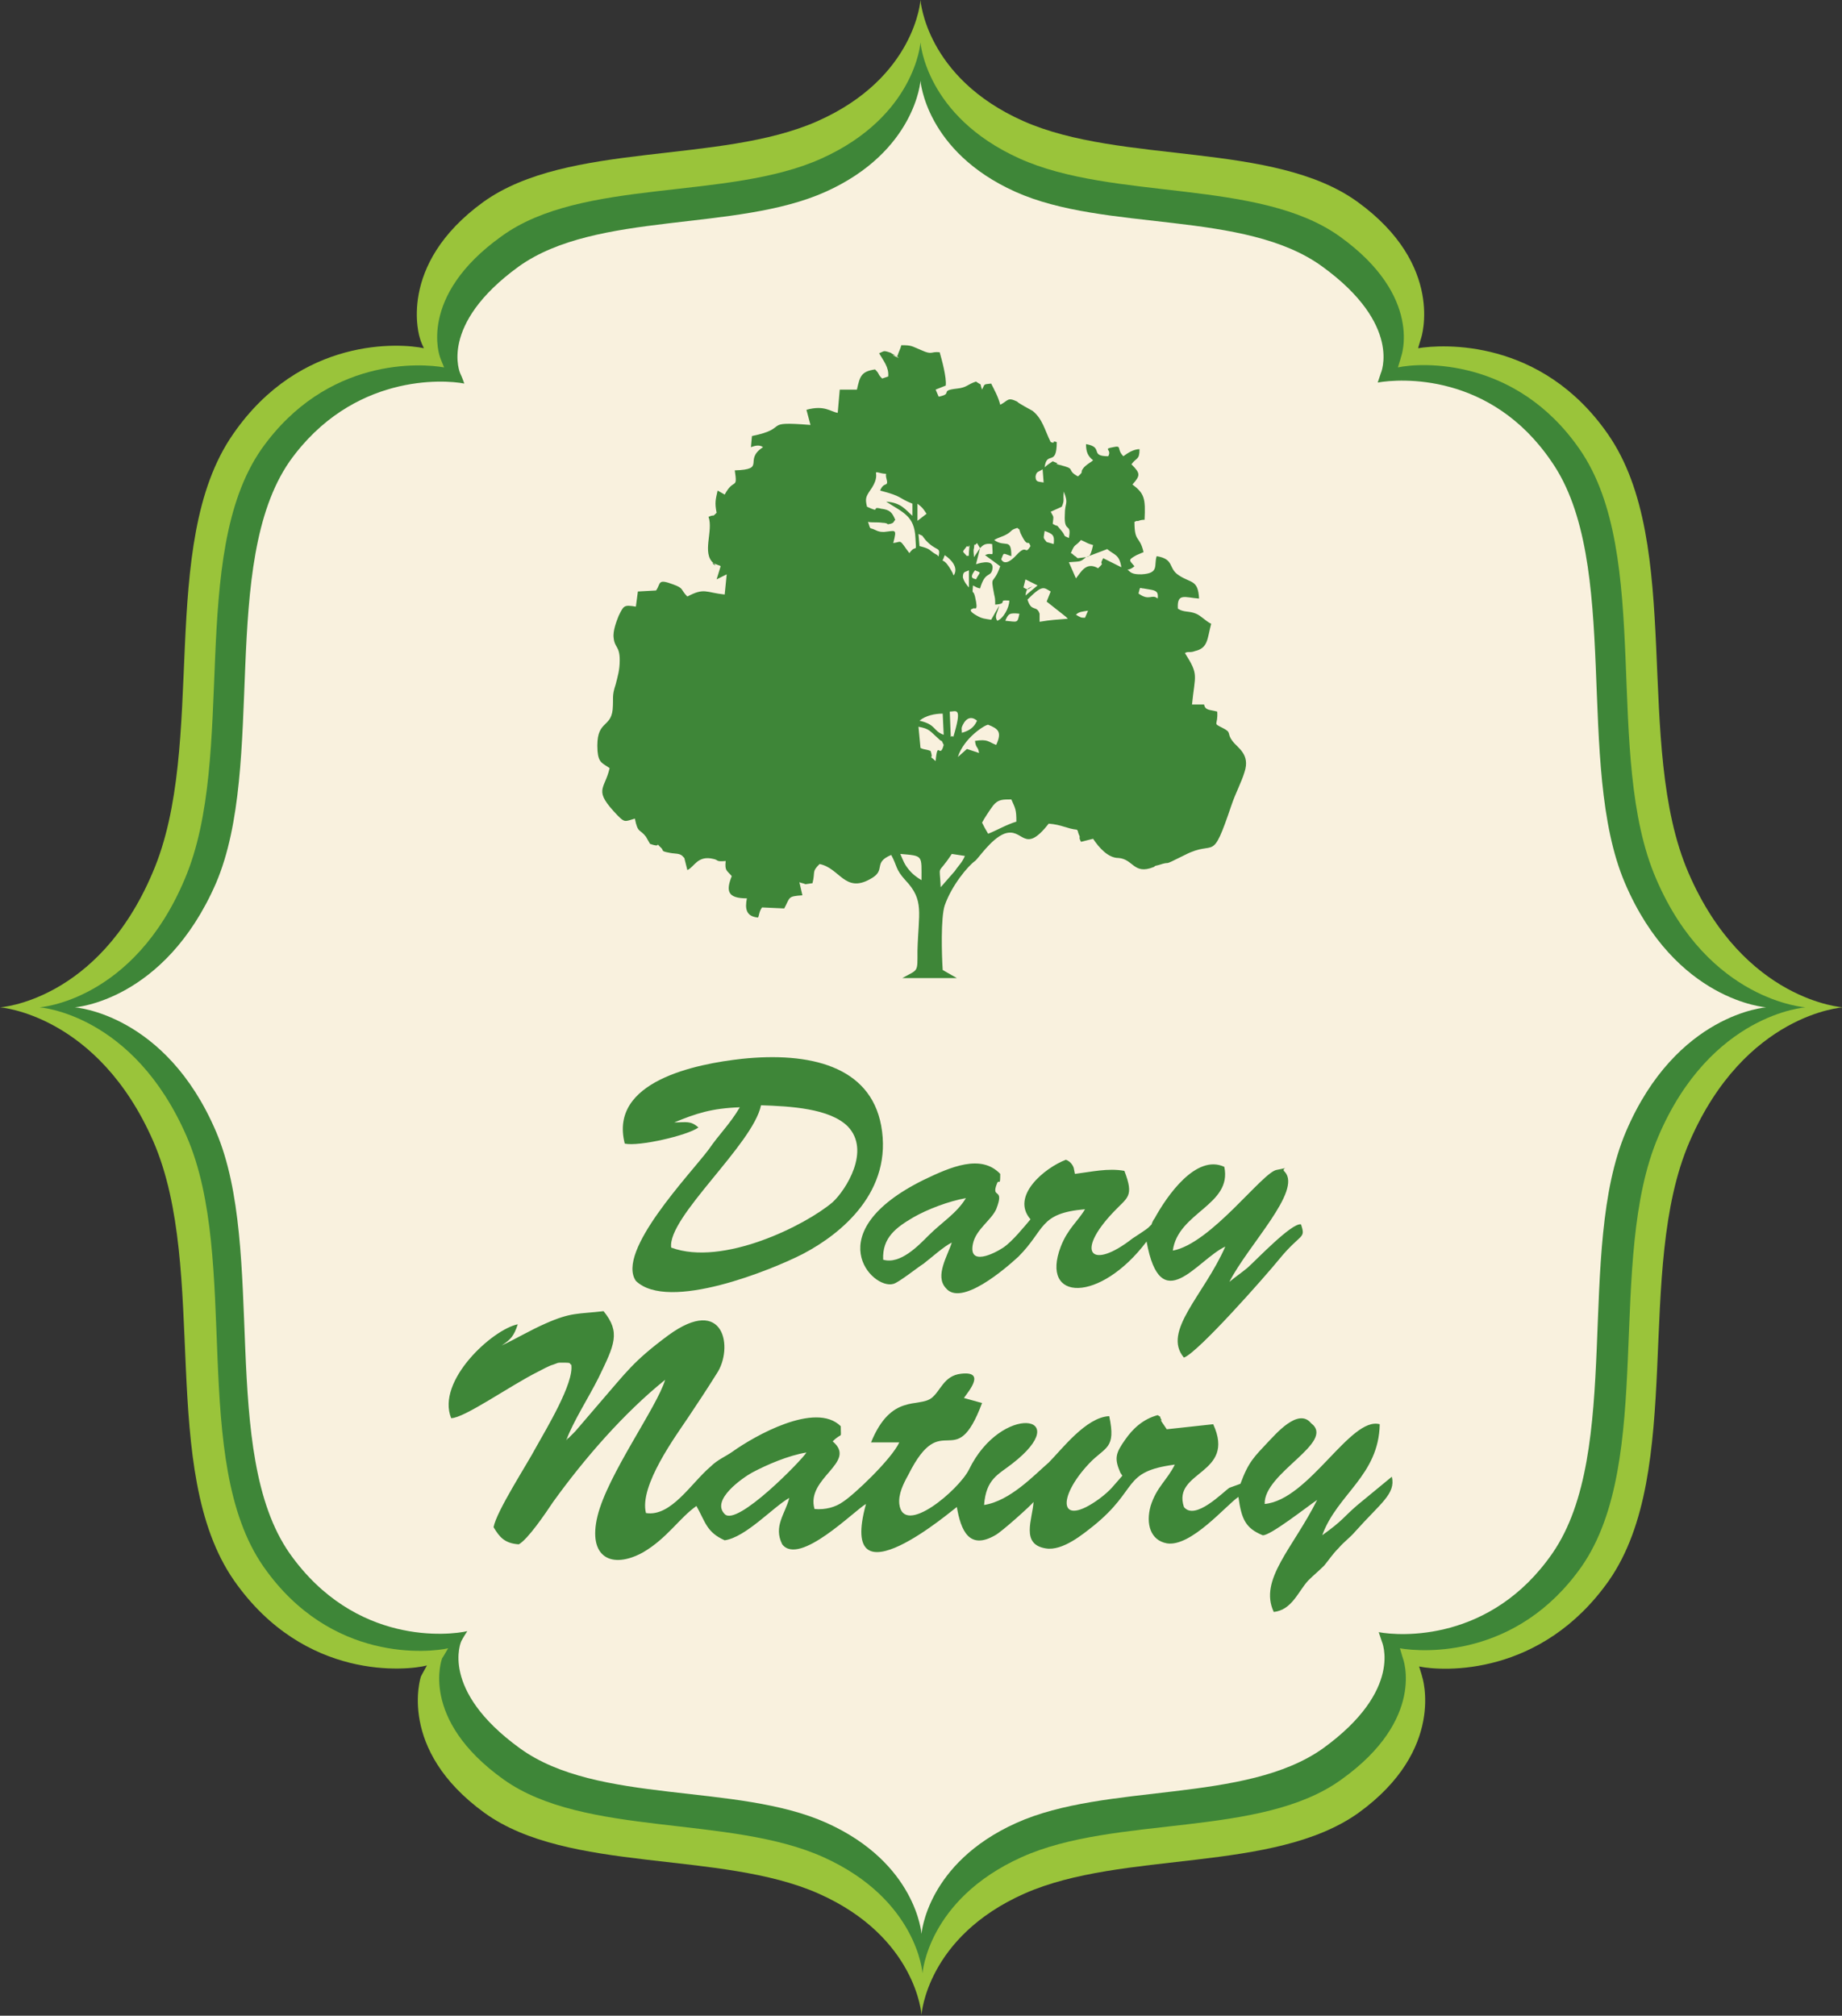<?xml version="1.0" encoding="UTF-8"?> <!-- Generator: Adobe Illustrator 26.3.1, SVG Export Plug-In . SVG Version: 6.00 Build 0) --> <svg xmlns="http://www.w3.org/2000/svg" xmlns:xlink="http://www.w3.org/1999/xlink" version="1.1" id="Layer_1" x="0px" y="0px" viewBox="0 0 182.5 199.7" style="enable-background:new 0 0 182.5 199.7;" xml:space="preserve"><rect x="0" y="0" width="182.5" height="199.7" fill="#333333" stroke="none"/> <style type="text/css"> .st0{fill:#9AC43A;} .st1{fill-rule:evenodd;clip-rule:evenodd;fill:#3E8638;} .st2{fill-rule:evenodd;clip-rule:evenodd;fill:#F9F1DE;} </style> <g> <path class="st0" d="M167.3,86.5c-5.5-12.7-0.4-32.6-8-43.5c-6.6-9.5-16.4-8.9-18.8-8.5c0.2-0.7,0.3-1,0.3-1s2.4-7.2-6.3-13.5 c-8.3-6-23.4-3.7-33.1-8C91.7,7.7,91.2,0,91.2,0s-0.5,7.7-10.2,12c-9.7,4.3-24.7,2-33.1,8c-8.7,6.3-6.3,13.5-6.3,13.5 s0.1,0.4,0.4,1c-2.3-0.5-12.2-1.2-18.9,8.5c-7.6,10.9-2.5,30.8-8,43.5C9.7,99.2,0,99.8,0,99.8s9.7,0.7,15.2,13.3 c5.5,12.7,0.4,32.6,8,43.5c7,10,17.2,8.9,19.1,8.4c-0.4,0.7-0.6,1.1-0.6,1.1s-2.4,7.2,6.3,13.5c8.3,6,23.4,3.7,33.1,8 c9.7,4.3,10.2,12,10.2,12s0.5-7.7,10.2-12c9.7-4.3,24.7-2,33.1-8c8.7-6.3,6.3-13.5,6.3-13.5s-0.1-0.4-0.3-1 c2.4,0.5,12.1,1,18.8-8.5c7.6-10.9,2.5-30.8,8-43.5c5.5-12.7,15.2-13.3,15.2-13.3S172.8,99.2,167.3,86.5z"></path> <path class="st1" d="M164.1,87.1c-5.3-12.2-0.3-32.1-7.6-42.6c-6.3-9.1-15.7-8.6-18-8.1c0.2-0.6,0.3-1,0.3-1s2.3-6-6.1-12 c-8-5.7-22.4-3.5-31.7-7.7c-9.3-4.2-9.8-11.5-9.8-11.5s-0.5,7.3-9.8,11.5c-9.3,4.2-23.7,1.9-31.7,7.7c-8.4,6-6.1,12-6.1,12 s0.1,0.3,0.4,1c-2.2-0.4-11.6-1.1-18.1,8.1c-7.3,10.5-2.4,30.4-7.6,42.6C13.2,99.2,3.9,99.8,3.9,99.8s9.3,0.6,14.6,12.8 s0.3,32.1,7.6,42.6c6.7,9.6,16.5,8.5,18.3,8.1c-0.4,0.7-0.6,1-0.6,1s-2.3,6,6.1,12c8,5.7,22.4,3.5,31.7,7.7 c9.3,4.2,9.8,11.5,9.8,11.5s0.5-7.3,9.8-11.5c9.3-4.2,23.7-1.9,31.7-7.7c8.4-6,6.1-12,6.1-12s-0.1-0.3-0.3-1c2.3,0.4,11.6,1,18-8.1 c7.3-10.5,2.4-30.4,7.6-42.6s14.6-12.8,14.6-12.8S169.3,99.2,164.1,87.1z"></path> <path class="st2" d="M161.1,112.1c-5,11.7-0.3,31.7-7.3,41.8c-6.1,8.8-15.1,8.2-17.2,7.8c0.2,0.6,0.3,0.9,0.3,0.9s2.2,4.8-5.8,10.6 c-7.7,5.5-21.5,3.4-30.4,7.4c-8.9,4-9.4,11-9.4,11s-0.5-7-9.4-11c-8.9-4-22.7-1.8-30.4-7.4c-8-5.8-5.8-10.6-5.8-10.6s0.2-0.4,0.6-1 c-1.7,0.4-11.1,1.5-17.6-7.7c-7-10-2.3-30.1-7.3-41.8c-5-11.7-14-12.3-14-12.3s8.9-0.6,14-12.3c5-11.7,0.3-31.7,7.3-41.8 C34.9,37,44,37.6,46,38c-0.2-0.6-0.4-1-0.4-1s-2.2-4.8,5.8-10.6c7.7-5.5,21.5-3.4,30.4-7.4c8.9-4,9.4-11,9.4-11s0.5,7,9.4,11 c8.9,4,22.7,1.8,30.4,7.4c8,5.8,5.8,10.6,5.8,10.6s-0.1,0.3-0.3,0.9c2.2-0.4,11.2-1,17.2,7.8c7,10,2.3,30.1,7.3,41.8 c5,11.7,14,12.3,14,12.3S166.1,100.4,161.1,112.1z"></path> </g> <g> <path class="st1" d="M119.3,69.8l-1.2,0c0.3-3,0.7-2.9-0.7-5.1c0.3-0.2,0.5,0,1-0.2c1.3-0.3,1.2-1.2,1.6-2.7c-0.6-0.3-1-0.8-1.5-1 c-0.7-0.3-1.2-0.1-1.8-0.5c-0.1-1.6,0.7-1.1,2.1-1c-0.1-1.9-0.8-1.5-2-2.3c-1.1-0.7-0.4-1.6-2.2-1.9c-0.3,0.9,0.3,1.7-1.5,1.8 c-0.4,0-0.9,0-1.2-0.3c-0.4-0.4-0.2,0.1,0.5-0.5c-0.5-0.6-0.7-0.6,0.2-1.1l0.7-0.3c-0.4-1.7-0.9-0.9-0.9-3c0.4-0.2,0.2,0,0.4-0.1 c0.3-0.1,0.4-0.1,0.6-0.1c0.1-2.1,0-2.6-1.2-3.5c0.8-0.9,0.8-1.1-0.1-2c0.5-0.7,0.8-0.4,0.8-1.5c-0.6,0-1.2,0.4-1.6,0.7 c-0.7-0.7-0.1-1.1-1-0.9c-1.1,0.2-0.1,0.2-0.5,0.9c-1.9,0-0.4-0.9-2.2-1.2c0,0.8,0.2,1.2,0.7,1.6c-0.2,0.2-0.5,0.3-0.9,0.7 c-0.5,0.6,0.1,0.3-0.6,0.9c-1.1-0.6-0.3-0.7-1.3-1c-1.9-0.5,0.1,0-1.2-0.5c-0.3,0.2-0.6,0.4-0.8,0.6c0.2-1.7,1.2,0,1.2-2.5 c-0.6-0.2,0,0.2-0.6,0c-0.6-1.2-0.8-2.3-1.8-3.1c0,0-1.5-0.8-1.5-0.9c-1-0.5-0.9-0.1-1.7,0.3c-0.2-0.8-0.6-1.5-0.9-2.1 c-0.8,0.1-0.6,0-0.9,0.6c-0.3-0.8,0.1-0.3-0.6-0.8c-0.9,0.3-0.9,0.6-1.9,0.7C93,38.7,94.5,39,93,39.3l-0.3-0.7l1-0.4 c0.1-0.8-0.4-2.6-0.6-3.3c-0.9-0.1-0.7,0.3-1.8-0.2c-1-0.4-0.9-0.5-2-0.5c-0.1,0.4-0.2,0.5-0.4,1.1c-1.4-0.5,1.2,0.7-0.4-0.2 c-0.5-0.2,0.2,0-0.4-0.2c-0.6-0.2-0.5-0.1-1,0.1c0.4,0.7,1,1.4,0.9,2.3l-0.6,0.2c-0.5-0.5-0.2-0.4-0.7-0.9c-1.4,0.2-1.5,0.7-1.8,2 l-1.7,0l-0.2,2.3c-0.7-0.1-1.3-0.8-3.1-0.3l0.4,1.5c-5-0.4-1.9,0.3-5.8,1.1l-0.1,1.1c0.3-0.1,0.8-0.3,1.2,0c-2,1.3,0.4,2.2-2.8,2.3 c0.3,2-0.1,0.7-1,2.4l-0.7-0.4c-0.2,0.9-0.3,1.2-0.1,2.2c-0.5,0.5-0.1,0.1-0.8,0.4c0.5,1.4-0.7,3.6,0.5,4.6 c0.7,0.6-0.9-0.4,0.5,0.2c0,0,0.1,0,0.2,0.1L71,57.4l1-0.5l-0.2,2c-1.9-0.2-2-0.7-3.7,0.2c-0.7-0.7-0.3-0.8-1.4-1.2 c-1.6-0.6-1.2-0.1-1.7,0.6l-1.8,0.1L63,60.1c-1.2-0.2-1.2-0.1-1.7,0.9c-0.2,0.5-0.6,1.5-0.5,2.2c0.1,1,0.6,0.8,0.6,2.2 c0,1-0.2,1.6-0.4,2.4c-0.4,1.2-0.2,1.3-0.3,2.5c-0.2,1.9-1.7,1-1.5,4.1c0.1,1.2,0.5,1.2,1.2,1.7c-0.5,2.2-1.7,2.1,0.8,4.7 c0.7,0.7,0.7,0.6,1.7,0.3c0.3,1.5,0.5,1,1.1,1.8c0.1,0.2,0.3,0.5,0.4,0.7c1.4,0.5,0.3-0.4,1,0.3c0.5,0.4-0.1,0.4,1,0.6 c0.5,0.1,1,0,1.3,0.4c0,0,0.1,0.1,0.1,0.1l0.3,1.2c0.7-0.3,1-1.5,2.6-1.1c0.5,0.1,0.2,0.3,1.2,0.2c-0.1,1,0.1,0.9,0.6,1.5 C71.9,88.3,72.1,89,74,89c-0.2,1-0.1,1.8,1.1,1.9c0.1-0.1,0.1-0.6,0.4-1l2.2,0.1c0.6-1.1,0.3-1.2,1.8-1.3l-0.3-1.3 c0.2,0.1,0.4,0.1,0.6,0.2l0.7-0.1c0.3-1.2-0.1-1.1,0.7-1.9c2,0.4,2.5,2.9,5,1.5c1.7-0.9,0.2-1.6,2.1-2.4c0.6,1.1,0.4,1.4,1.4,2.5 c1.9,2,1.3,3.2,1.2,7c0,2.2,0.1,1.8-1.5,2.7l5.4,0l-1.4-0.8c-0.1-1.5-0.2-5.2,0.2-6.4c0.7-2,2.3-3.9,3-4.4c0.3-0.2,1.6-2.2,2.9-2.7 c1.9-0.7,1.9,2.2,4.4-1c1.3,0.1,1.8,0.5,2.8,0.6c0.2,0.3,0,0,0.2,0.5c0.2,0.4-0.1,0.1,0.2,0.7l1.2-0.3c0.6,0.9,1.5,1.9,2.5,1.9 c1.5,0.1,1.5,1.7,3.5,0.9c0.4-0.2-0.3,0,0.5-0.2c1.5-0.5,0,0.3,2.6-1c3.1-1.6,2.6,1,4.6-4.9c0.4-1.2,1-2.3,1.3-3.3 c0.6-1.8-0.7-2.4-1.2-3.1c-0.6-0.8,0-0.8-1-1.3c-1-0.5-0.4-0.2-0.5-1.6C119.9,70.3,119.4,70.4,119.3,69.8z M103.4,47.8 c-0.5-0.1-0.8,0-0.8-0.6c0.1-0.5,0.2-0.4,0.7-0.7L103.4,47.8z M85.9,50.2c-0.2-0.8-0.1-1,0.3-1.6c1.3-1.8-0.1-2,1.2-1.7 c0.6,0.1,0.3-0.1,0.4,0.4c0.3,1.1-0.2,0.3-0.6,1.3c2.3,0.6,1.7,0.7,3.2,1.3l0,1.2c-0.7-0.6-1.1-1.3-2.6-1.4 c1.7,1.1,2.8,1.4,2.9,3.6c0.1,1.7,0.1,0.5-0.6,1.5l-0.3-0.4c-0.7-1-0.5-0.7-1.3-0.6c0.4-1.5,0.2-1.2-0.9-1.1c-0.3,0-0.5,0-0.9-0.2 c-0.6-0.3-0.4,0.1-0.7-0.8c0.4,0.1,0.8,0,1.5,0.1c0,0,0.1,0,0.1,0c0.6,0.1,0.1,0.2,0.6,0.1c0.4-0.1,0.3-0.2,0.5-0.4 c-0.3-0.7-0.5-1-1.4-1.1C86.2,50.1,87.4,50.9,85.9,50.2z M105.2,50.2c0.3-0.7,0.1-0.6,0.2-1.5c0.5,1.3,0.1,1,0.1,2.3 c-0.1,1.9,0.7,0.7,0.4,2.3c-0.7-0.3-0.2-0.1-0.8-0.8c-0.6-0.7-0.1-0.2-0.8-0.6c0.1-0.9,0.1-0.6-0.2-1.2L105.2,50.2z M90.9,49.9 c0.5,0.4,0.5,0.4,0.9,1l-0.9,0.7L90.9,49.9z M101.1,52.8c0.8,1.7,0.7,0.5,1,1.3c-0.6,1-0.3-0.3-1.4,0.9c-1.2,1.3-1.5,0.4-1.5,0.4 c0.3-0.7,0.1-0.6,1-0.3c0-1.9-0.6-0.8-1.7-1.6c0.5-0.3,0.8-0.3,1.3-0.6c0.5-0.3,0.3-0.4,1-0.6C101.1,52.6,100.9,52.2,101.1,52.8z M103.5,52.6c0.8,0.3,1,0.4,0.9,1.3l-0.7-0.2C103.3,53.2,103.4,53.4,103.5,52.6z M92.7,54.9c-0.7-0.4-0.4-0.5-1.6-0.8l-0.1-1.2 c0.6,0.3,0.2,0,0.7,0.6c1.1,1.2,1.5,0.6,1.3,1.6C92.8,55.1,93.1,55.1,92.7,54.9z M97.1,54.3l-0.6,0.9c0-0.3-0.1-0.6,0-0.9 c0.1-0.8-0.1,0,0.3-0.5L97.1,54.3z M107.6,55.2l-0.8,0.1c-0.1,0-0.2-0.2-0.3-0.2c0,0-0.1-0.1-0.1-0.1c0,0-0.1,0-0.1-0.1l-0.2-0.1 c0.4-1,0.4-0.6,1-1.3c0.7,0.3,0.5,0.3,1.2,0.5C108,55.4,107.8,55.1,107.6,55.2z M97.1,54.3c0.3-0.3,0.5-0.5,1.2-0.4 c0.1,1.6,0.1,0.7-0.7,1.1l1.5,1.1c-0.7,2-1,0.7-0.6,2.8c0.1,0.4,0.1,0.5,0.1,1c1.4-0.1,0.1-0.5,1.4-0.4c0,0.7-0.6,1.8-1.2,2 c-0.3-0.5,0-0.7,0.2-1.5l-0.8,1.4c-0.6-0.1-0.9-0.1-1.4-0.4c-1.1-0.6-0.4-0.7-0.4-0.7c0.1-0.2,0.6,0.5,0.2-1.2 c-0.2-0.8-0.3,0-0.2-1.1c0.4,0.2,0.3,0.2,0.7,0.3c0.5-1.7,1-1.1,1.2-1.8c0.3-1.1-1-0.8-1.6-0.6L97.1,54.3z M96,54.7 c0,0.7-0.1,0.2-0.2,0.4c-0.5-0.6-0.5-0.3,0-1C96.1,54.4,96.1,53.4,96,54.7z M107.6,55.2l2.1-0.8c0.7,0.6,1.2,0.5,1.4,1.8l-1.8-0.9 c-0.5,0.9,0.3,0.2-0.5,1c-1.2-0.7-1.7,0.4-2.2,1l-0.7-1.6C107.1,55.6,107,55.7,107.6,55.2z M93.6,55c0.6,0.4,1.4,1.2,0.9,2 c0,0-0.1-0.1-0.1-0.2C93.3,54.7,93.2,56.2,93.6,55z M96.7,57.4c-0.1-0.1-0.8,0-0.1-0.9C97.3,56.8,97.1,56.6,96.7,57.4z M95.4,57.2 c0-0.6,0.2-0.5,0.6-0.7L96,58.2C95.8,58,95.5,57.6,95.4,57.2z M101.6,57.4l1.2,0.6l-1.2,1c0.1-0.7,0.2-0.7,0.7-0.9 c-0.5,0.3-0.4,0.4-0.9,0.1L101.6,57.4z M101.8,59.4c1.5-1.5,1.6-1.2,2.3-0.8l-0.4,1l1.9,1.5c0,0,0.1,0.1,0.1,0.1 c0,0,0.1,0.1,0.1,0.1c-1.2,0.1-1.6,0.1-2.8,0.3l0-0.8C102.7,59.9,102.2,60.7,101.8,59.4z M114.7,59.3c-0.6-0.5-0.8,0.3-1.9-0.5 c0.2-0.8,0.1-0.5,0.5-0.5l0.6,0.1C114.5,58.5,114.8,58.6,114.7,59.3z M99.6,61.5c0.3-0.7,0.4-0.8,1.4-0.7 C100.8,61.8,100.8,61.6,99.6,61.5z M107.5,61.2c-0.4,0-0.4,0-0.9-0.3c0.3-0.3,0.6-0.3,1.2-0.4L107.5,61.2z M94.1,70.5 c0.6,0,1.2-0.5,0.5,2c-0.3,1,0,0.2-0.4,0.5L94.1,70.5z M91.1,71.4c0.6-0.5,1.5-0.7,2.3-0.7l0.1,2.1C92.4,72.4,92.8,71.8,91.1,71.4z M95.3,72.6c0-0.4-0.1-0.4,0.1-0.8c0.6-1.2,1.4-0.4,1.4-0.4C96.5,72.1,96,72.4,95.3,72.6z M92.2,74.4c-0.5-0.2-0.6-0.1-1-0.3L91,72 c1.1,0.2,1.1,0.4,2,1.2c0.5,0.5,0.1-0.2,0.5,0.6c-0.4,1.5-0.6-0.6-0.8,1.6C91.7,74.5,92.6,75.6,92.2,74.4z M94.9,75 c0.6-1.9,2.7-3.2,3-3.2c1,0.4,1.4,0.7,0.8,2c-0.8-0.3-0.8-0.6-2.1-0.4c0.1,0.8,0.3,0.5,0.4,1.2l-1.2-0.4L94.9,75z M97.3,81.5 c0.2-0.4,0.8-1.3,1.1-1.7c0.5-0.6,0.9-0.6,1.8-0.6c0.4,0.9,0.5,1,0.5,2.2c-1,0.3-2,0.9-2.8,1.2C97.6,82.1,97.5,81.9,97.3,81.5z M89.2,84.6c2.3,0.2,2.1,0.1,2.1,2.6c-0.5-0.3-0.9-0.6-1.3-1.1C89.6,85.6,89.5,85.3,89.2,84.6z M93.2,87.9c-0.1-2.5-0.4-1,1.1-3.3 l1.3,0.2c-0.3,0.7-0.6,0.9-1,1.5L93.2,87.9z"></path> <path class="st1" d="M66.8,111.2c2.2-0.9,3.7-1.4,6.5-1.5c-1,1.7-2,2.6-3.1,4.2c-1.8,2.4-9.2,10.1-7.2,13 c3.2,3.1,13.5-1.1,16.6-2.7c3.8-2,8.9-6.2,7.7-12.7c-1.1-5.9-7.1-7.3-13.8-6.6c-4.5,0.5-13.2,2.2-11.6,8.4c1.4,0.3,6.2-0.8,7.3-1.6 C68.4,111,68,111.2,66.8,111.2 M66.5,123.6c-0.4-3,8.1-10.2,8.9-14.1c2.9,0.1,6.8,0.3,8.6,2.1c2.3,2.4-0.2,6.3-1.5,7.5 C79.8,121.4,71.6,125.5,66.5,123.6z"></path> <g> <path class="st1" d="M102.1,120.8c-0.6,0.7-1.8,2.2-2.7,2.8c-0.9,0.6-3.5,1.9-3-0.4c0.3-1.4,1.8-2.3,2.3-3.4 c0.9-2.3-0.6-0.9,0.1-2.6c0.2-0.4,0.3,0.4,0.3-0.9c-1.9-2-4.9-0.7-7.6,0.6c-10.5,5.2-5.1,10.9-3,10.3c0.5-0.1,2.5-1.7,3-2 c0.9-0.7,2-1.7,2.8-2.1c-0.4,1.3-1.7,3.3-0.6,4.5c1.5,1.9,5.9-1.9,7.2-3.1c2.7-2.7,2-4.3,6.6-4.7c-0.7,1.2-1.7,1.9-2.4,3.7 c-2.1,5.5,3.9,5.6,8.5-0.5c1.4,7.7,5,1.8,7.8,0.5c-2.1,4.8-6.3,8.4-4.1,11c1.4-0.5,8.1-8.1,9.4-9.7c2.2-2.7,2.7-2,2.2-3.5 c-0.9-0.2-4.5,3.6-5.3,4.3c-0.6,0.5-1.2,0.9-1.8,1.4c1.9-3.7,7.2-9,5.5-10.9c-0.5-0.4,0.8-0.5-0.8-0.2c-1.4,0.2-6.5,7.3-10.3,8 c0.5-3.8,5.9-4.5,5.1-8.3c-2.8-1.3-5.7,2.9-6.9,5.1c-0.1,0.1-0.3,0.5-0.3,0.6l-0.3,0.3c-0.2,0.2-1.3,0.9-1.6,1.1 c-4.1,3.2-5.7,1.4-1.9-2.6c1.4-1.5,2.1-1.5,1.1-4.1c-1.6-0.3-3.3,0.1-4.9,0.3l-0.1-0.5c0-0.1-0.2-0.7-0.8-0.9 C103.5,115.7,100.1,118.5,102.1,120.8z M87.5,124.8c-0.1-2.2,1.3-3.2,3-4.2c1.4-0.8,3.5-1.6,5.2-1.9c-0.9,1.5-2.4,2.4-3.7,3.7 C91,123.4,89.2,125.3,87.5,124.8z"></path> <path class="st1" d="M136.7,141.1c-2.9-0.8-7,7.5-11.4,7.9c-0.1-3.1,7.1-6.1,4.6-8c-1.3-1.6-3.6,1.2-4.3,1.9 c-1.3,1.4-1.9,1.9-2.7,4.1l-1.1,0.4c-0.6,0.4-3.4,3.3-4.5,1.9c-1.2-3.6,5.2-3.2,2.9-8.2l-4.6,0.5c-0.9-1.3-0.5-0.8-0.5-0.9 c-0.4-0.6,0.2-0.1-0.4-0.5c-1.5,0.4-2.5,1.4-3.2,2.4c-1,1.4-1.1,1.9-0.5,3.3l0.2,0.3c-0.9,1-1.1,1.4-2.3,2.3c-4,2.9-4.2-0.1-1-3.5 c1.6-1.7,2.7-1.4,2-4.7c-2.3,0.1-4.7,3.3-6,4.6c-1.4,1.2-3.8,3.8-6.4,4.2c0.2-2.6,1.4-3,2.8-4.1c6.3-4.9-1.1-6-4.3,0.6 c-1,2-6.5,6.7-6.9,3.4c-0.1-1,0.4-2,0.9-2.9c3.4-6.8,4.6,0.1,7.3-7.1l-1.8-0.5c0.5-0.7,2.2-2.7-0.3-2.4c-1.7,0.2-2,1.7-2.9,2.4 c-1.3,1-4-0.5-6,4.4l2.8,0c-0.8,1.7-4.5,5.2-5.6,5.9c-0.7,0.5-1.7,0.8-2.8,0.7c-0.9-3.1,4.3-4.6,1.8-6.7c1-1,0.8-0.1,0.8-1.5 c-2.5-2.5-8.6,1-10.7,2.5c-0.7,0.5-1.5,0.8-2.2,1.5c-1.9,1.6-3.9,5-6.4,4.6c-0.7-2.7,3-7.7,4.2-9.5c1-1.5,1.8-2.7,2.8-4.3 c1.7-2.5,0.8-7.9-4.8-3.8c-3.5,2.6-4.1,3.6-6.8,6.7l-2.4,2.8c-0.4,0.4-0.2,0.2-0.5,0.5c0,0-0.2,0.2-0.2,0.2c0-0.1-0.1,0.1-0.2,0.2 c0.7-1.9,2.2-4.2,3.2-6.2c1.6-3.3,2.2-4.5,0.5-6.6c-2.6,0.3-3.2,0.1-5.7,1.2c-1.6,0.7-2.9,1.5-4.4,2.2c0.9-0.6,1.2-0.9,1.6-2.1 c-2.5,0.5-8.1,5.6-6.6,9.3c1.3,0,5.8-3.2,8.6-4.6c0.4-0.2,1.1-0.6,1.5-0.7c0.6-0.2,0.3-0.2,1-0.2c1,0,0.5,0.1,0.8,0.2 c0.3,1.8-2.5,6.4-3.5,8.2c-0.9,1.7-3.9,6.3-4.2,7.9c0.6,1,1.1,1.6,2.5,1.7c0.9-0.5,2.6-3,3.4-4.2c3.1-4.3,7-8.8,11.1-12.1 c-0.8,2.7-5.7,9.4-6.7,13.5c-1,4.1,1.4,5.3,4.5,3.6c2.4-1.4,3.6-3.4,5.3-4.6c0.9,1.6,1,2.6,2.8,3.4c2.1-0.3,4.8-3.3,6.4-4.2 c-0.4,1.6-1.6,2.8-0.7,4.6c1.7,2.2,7.2-3.4,8.3-4c-2.9,10.5,8.8,0.4,9,0.3c0.4,2.3,1.2,4.3,3.8,2.8c0.6-0.3,3.6-3,3.8-3.3 c-0.1,1.7-1.3,4.2,1.2,4.6c1.7,0.3,3.8-1.5,4.7-2.2c4.6-3.7,2.8-5.4,8.1-6.1c-0.8,1.6-1.8,2.2-2.4,4.1c-0.5,1.8,0,3.4,1.6,3.7 c2.4,0.4,5.9-3.8,7.1-4.6c0.3,2.2,0.7,3.1,2.4,3.8c0.7,0.1,4.5-2.9,5.4-3.5c-2.4,4.8-5.8,7.9-4.3,11.1c1.8-0.2,2.4-2,3.4-3.1 c0.6-0.6,1-0.9,1.6-1.5c0.5-0.6,0.8-1.1,1.4-1.7c0.6-0.7,1.1-1,1.7-1.7c2.5-2.8,4-3.7,3.6-5.4l-3.4,2.8c-1.4,1.2-1.4,1.5-3.5,3 C132.5,148,136.6,146.2,136.7,141.1z M79.9,143.9c-0.4,0.7-6.9,7.4-8.1,6.1c-1.4-1.4,1.8-3.6,2.7-4.1 C76,145.1,78.1,144.2,79.9,143.9z"></path> </g> </g> </svg> 